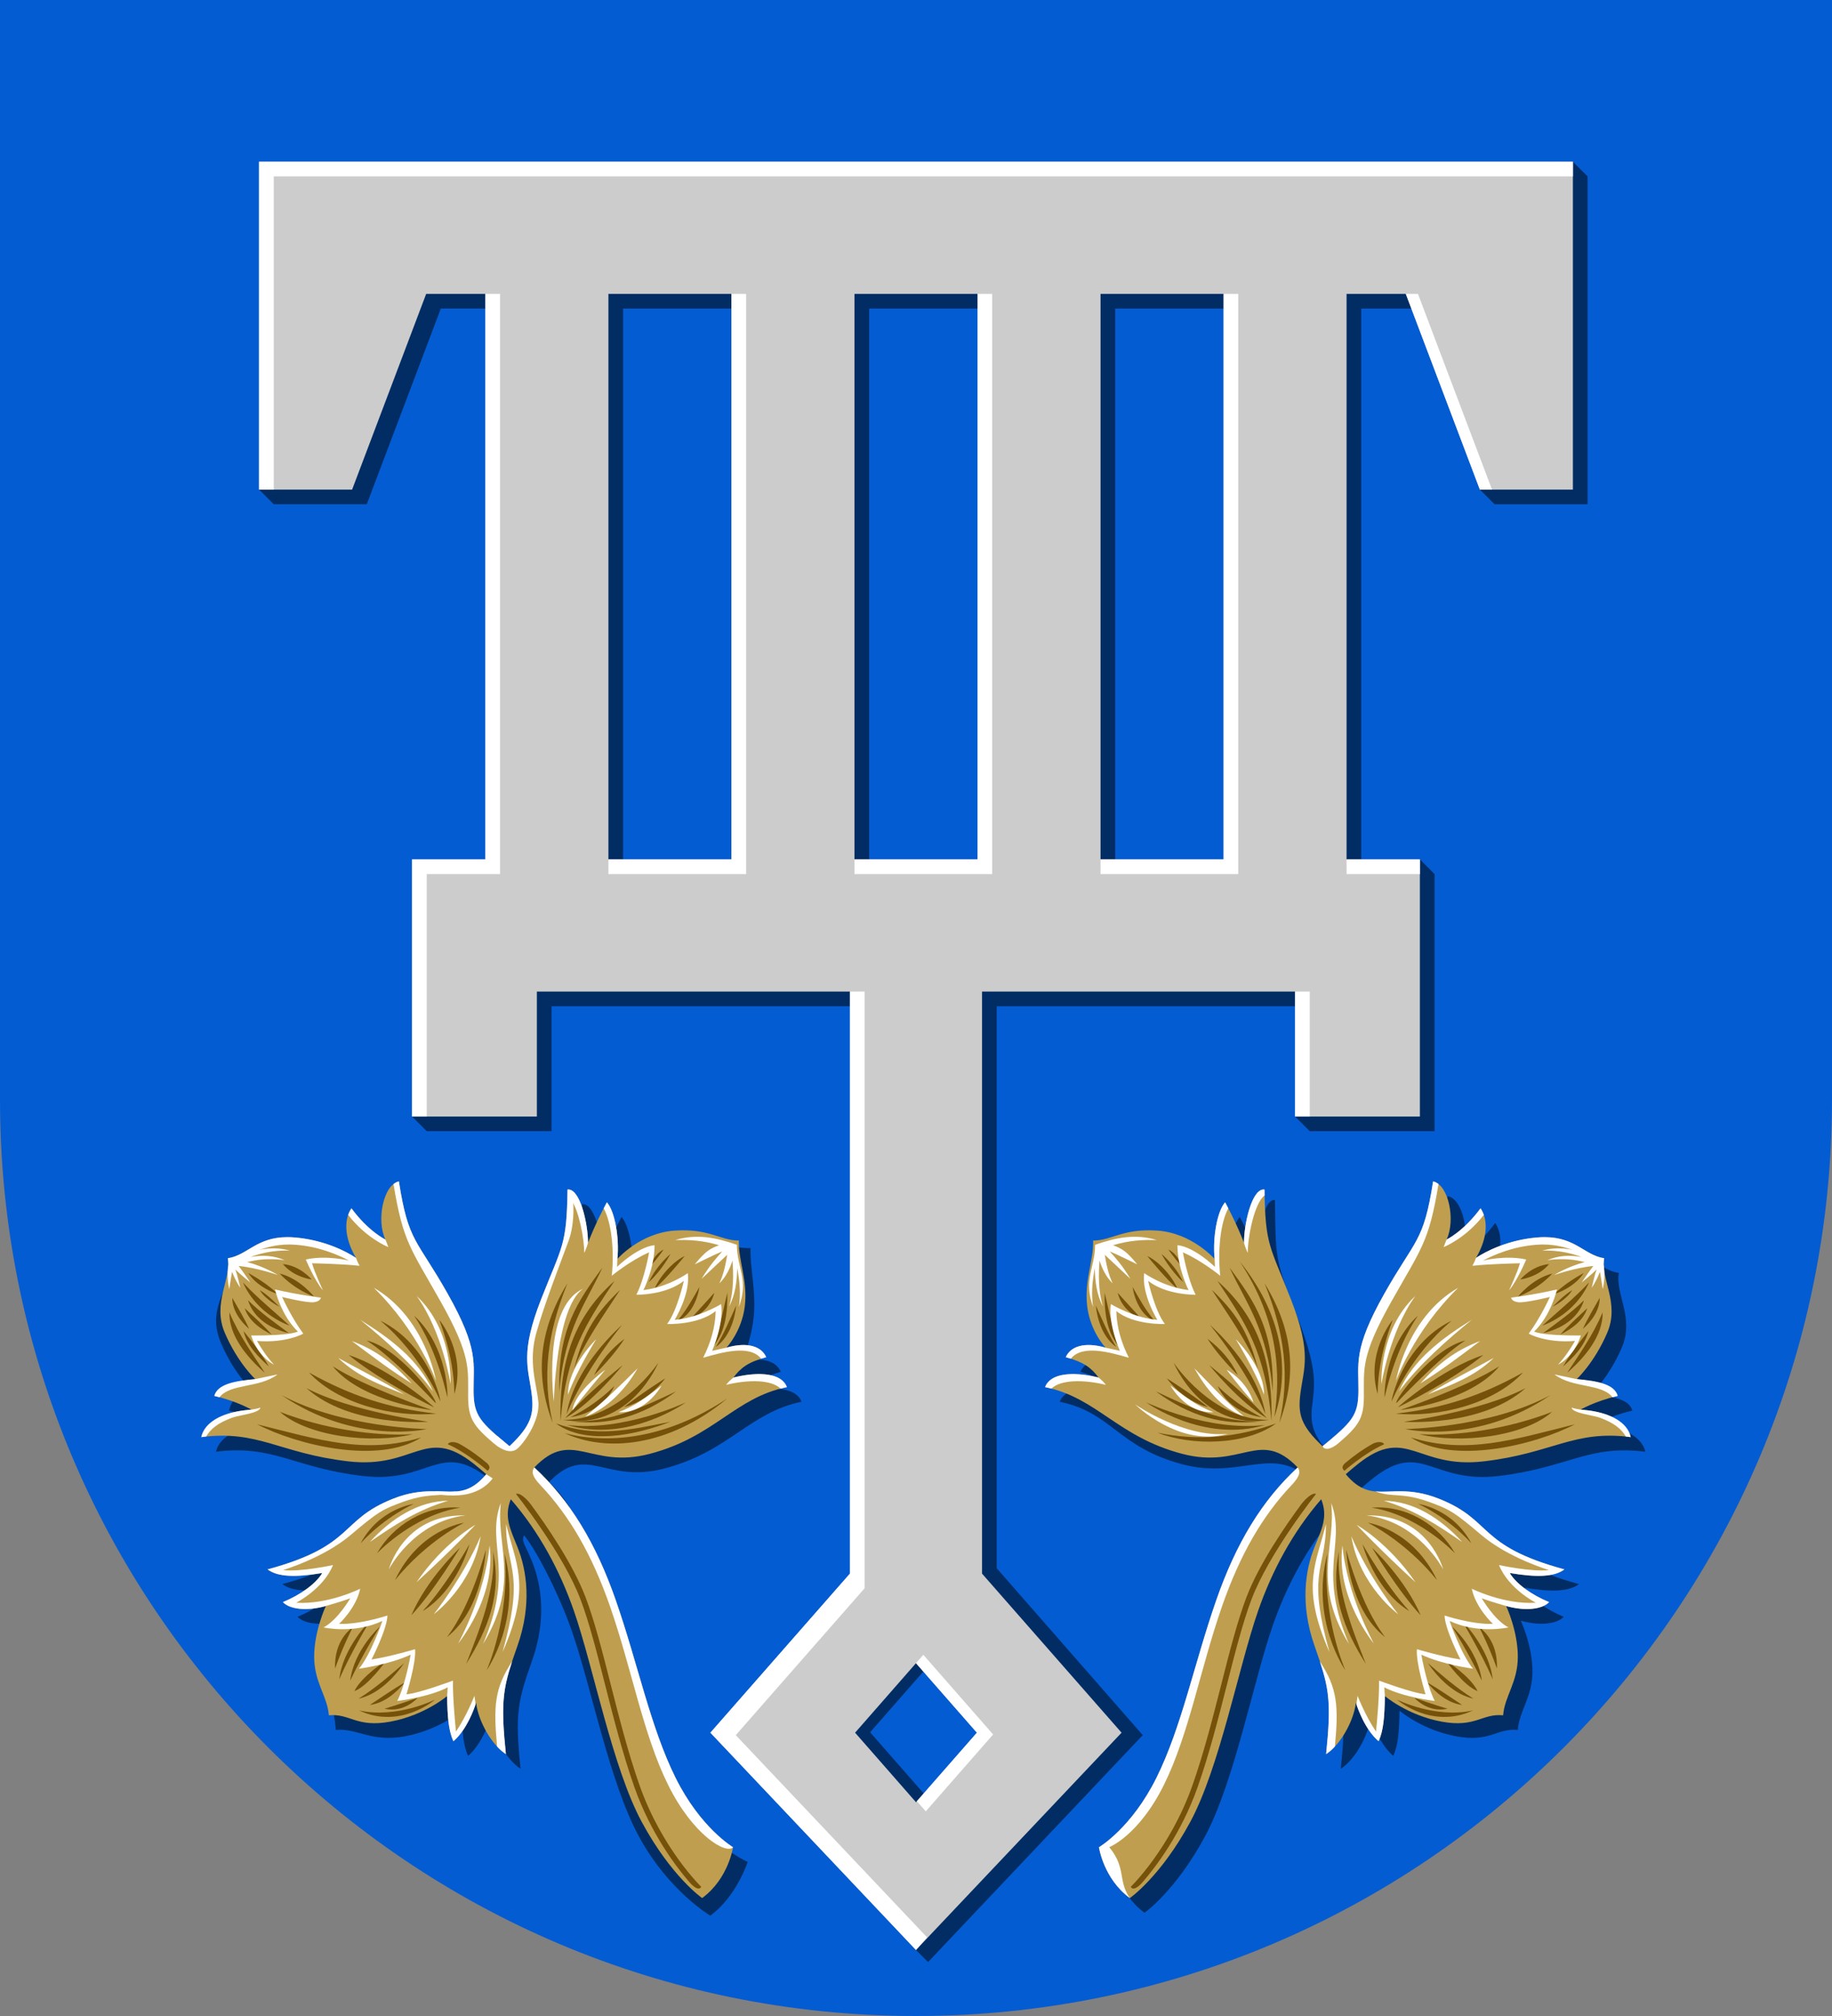 <?xml version="1.0" encoding="UTF-8" standalone="no"?>
<!-- Created with Inkscape (http://www.inkscape.org/) -->

<svg
   width="500"
   height="550"
   viewBox="0 0 132.292 145.521"
   version="1.1"
   id="svg5"
   xml:space="preserve"
   xmlns="http://www.w3.org/2000/svg"
   xmlns:svg="http://www.w3.org/2000/svg"><rect x="0" y="0" width="132.292" height="145.521" fill="#808080" stroke="none"/><defs
     id="defs2" /><path
     id="circle40554"
     style="opacity:1;fill:#045cd2;fill-opacity:1;fill-rule:evenodd;stroke:none;stroke-width:0.132;stroke-linecap:square;stroke-miterlimit:10;stop-color:#000000"
     d="m 0,0 v 79.375 c 0,36.531 29.615,66.146 66.146,66.146 36.531,0 66.146,-29.615 66.146,-66.146 V 0 Z" /><path
     id="path40810"
     style="opacity:1;fill:#022d64;fill-opacity:1;fill-rule:evenodd;stroke:none;stroke-width:0.132;stroke-linecap:butt;stroke-miterlimit:10;stroke-dasharray:none;stop-color:#000000"
     d="m 113.582,11.674 -93.814,1.058 -1.058,22.608 1.058,1.058 h 6.718 l 5.348,-14.126 h 4.277 v 40.821 l -6.352,17.504 1.058,1.058 h 9.01 V 72.634 H 62.434 V 114.648 l -3.29,11.361 7.002,14.747 0.871,0.871 15.504,-16.38 -10.546,-12.045 V 72.634 h 22.607 l -1.058,7.963 1.058,1.058 h 9.01 V 63.093 l -1.058,-1.058 -4.235,1.058 V 22.273 h 4.277 l 4.29,13.068 1.058,1.058 h 6.718 V 12.732 Z M 44.994,22.273 h 8.884 v 40.821 h -8.884 z m 17.768,0 h 8.884 v 40.821 h -8.884 z m 17.768,0 h 8.884 v 40.821 h -8.884 z m -13.789,98.309 4.862,5.548 -3.908,4.46 -4.862,-5.549 z" /><path
     id="rect40652"
     style="opacity:1;fill:#cccccc;fill-rule:evenodd;stroke:none;stroke-width:0.132;stroke-linecap:square;stroke-miterlimit:10;stop-color:#000000"
     d="m 18.709,35.34 h 6.718 l 5.348,-14.126 h 4.277 l -7e-6,40.821 h -5.294 l -7e-6,18.562 h 9.01 v -9.022 l 22.607,7e-6 v 42.014 l -10.075,11.482 14.845,15.684 14.845,-15.684 -10.075,-11.482 V 71.575 h 22.607 l 7e-6,9.022 h 9.01 V 62.035 h -5.294 l -7e-6,-40.821 h 4.277 l 5.348,14.126 h 6.718 V 11.674 H 18.709 Z M 43.936,21.214 h 8.884 v 40.821 l -8.884,7e-6 z m 17.768,0 h 8.884 l -7e-6,40.821 -8.884,-7e-6 z m 17.768,0 h 8.884 l 7e-6,40.821 -8.884,-7e-6 z m -13.326,98.838 4.399,5.019 -4.399,5.02 -4.399,-5.02 z" /><g
     id="g10253"
     transform="translate(-219.592,-15.405)"><path
       id="path41222-2"
       style="font-variation-settings:normal;vector-effect:none;fill:#022d64;fill-opacity:1;stroke:none;stroke-width:0.132;stroke-linecap:butt;stroke-linejoin:miter;stroke-miterlimit:4;stroke-dasharray:none;stroke-dashoffset:0;stroke-opacity:1;-inkscape-stroke:none;stop-color:#000000"
       d="m 324.137,101.74 c -0.685,4.42 -1.282,4.133 -3.536,8.132 -2.254,4 -1.837,5.015 -1.856,7.027 -0.017,1.76 -0.478,2.217 -2.59,3.96 -1.585,-1.502 -2.009,-2.447 -1.81,-3.972 0.237,-1.811 0.318,-2.883 -1.203,-6.764 -1.521,-3.881 -1.425,-4.035 -1.482,-8.095 -0.907,-0.113 -1.18,2.777 -1.181,4.148 0,0 -0.461,-1.26 -1.361,-2.926 -0.565,0.616 -0.92,2.561 -0.759,4.092 0,0 -1.644,-1.886 -4.149,-2.049 -2.505,-0.163 -3.247,0.711 -4.626,0.721 0.062,1.378 -0.649,2.879 -0.428,4.726 0.221,1.851 1.329,3.003 1.329,3.003 -1.54,-0.443 -2.538,-0.082 -2.874,0.686 1.326,0.368 1.83,0.762 2.368,1.469 -1.904,-0.467 -3.493,-0.302 -3.861,0.692 3.779,0.772 4.2,3.296 8.885,4.521 4.309,1.127 6.618,-1.566 9.353,1.279 -2.57,2.382 -4.44,5.443 -5.886,9.603 -1.591,4.574 -2.497,9.149 -4.309,12.795 -1.812,3.646 -4.154,5.016 -4.154,5.016 0,0 0.331,2.276 2.232,3.669 0,0 2.221,-1.538 4.353,-5.481 2.132,-3.942 3.499,-11.202 4.906,-15.248 1.009,-2.901 2.503,-5.693 4.558,-8.058 0.51,1.264 0.027,2.187 -0.474,3.428 -0.684,1.693 -1.057,4.171 -0.009,7.146 1.021,2.9 1.261,3.784 0.837,7.822 0.993,-0.627 1.989,-2.346 2.152,-3.706 0,0 0.55,1.849 1.64,2.779 0.347,-0.757 0.43,-1.723 0.452,-3.263 0,0 1.621,1.387 4.089,1.845 2.468,0.459 2.93,-0.609 4.451,-0.456 0.101,-1.375 1.061,-2.374 1.06,-4.234 -4.2e-4,-1.864 -0.843,-3.654 -0.843,-3.654 1.437,0.403 2.636,0.218 3.102,-0.281 -1.273,-0.522 -2.393,-1.336 -2.843,-2.102 1.926,0.326 3.221,0.29 3.947,-0.26 -6.367,-1.728 -5.121,-3.553 -9.09,-5.112 -3.398,-1.335 -4.731,0.592 -6.697,-1.758 0.298,-0.267 0.606,-0.526 0.923,-0.775 3.504,-2.757 4.214,0.408 9.041,-0.155 4.993,-0.582 6.468,-2.282 10.614,-1.751 -0.25,-1.14 -1.781,-1.859 -3.613,-1.984 0,0 1.003,-0.599 2.672,-0.989 -0.249,-0.889 -1.561,-1.005 -2.959,-1.213 0,0 1.264,-1.162 2.198,-3.334 0.929,-2.159 -0.495,-3.899 -0.215,-5.392 -1.503,-0.221 -2.144,-1.702 -4.773,-1.503 -2.646,0.2 -4.486,1.481 -4.486,1.481 0.895,-1.51 0.853,-2.821 0.332,-3.58 -1.238,1.679 -2.453,2.254 -2.453,2.254 0.663,-1.392 0.151,-3.949 -0.972,-4.199 z" /><path
       id="path1372-0"
       style="font-variation-settings:normal;vector-effect:none;fill:#022d64;fill-opacity:1;stroke:none;stroke-width:0.132;stroke-linecap:butt;stroke-linejoin:miter;stroke-miterlimit:4;stroke-dasharray:none;stroke-dashoffset:0;stroke-opacity:1;-inkscape-stroke:none;stop-color:#000000"
       d="m 250.682,109.958 c 1.658,2.941 2.393,3.946 2.412,5.958 0.017,1.76 2.231,3.2 4.343,4.943 1.585,-1.502 1.796,-2.318 1.596,-3.844 -0.237,-1.811 -0.831,-2.883 0.69,-6.764 1.521,-3.881 1.852,-3.864 1.909,-7.924 0.907,-0.113 1.479,2.478 1.48,3.848 0,0 0.461,-1.26 1.361,-2.926 0.565,0.616 0.92,2.561 0.759,4.092 0,0 1.644,-1.886 4.149,-2.049 2.505,-0.163 3.033,0.198 4.412,0.208 -0.062,1.378 0.435,3.221 0.215,5.068 -0.221,1.851 -0.901,3.174 -0.901,3.174 1.54,-0.443 2.538,-0.082 2.874,0.686 -1.326,0.368 -1.83,0.762 -2.368,1.469 1.904,-0.467 3.493,-0.302 3.861,0.692 -3.779,0.772 -5.226,3.595 -9.911,4.82 -4.309,1.127 -5.592,-1.866 -8.327,0.98 2.57,2.382 2.772,5.4 4.219,9.56 1.591,4.574 3.395,9.234 5.207,12.881 1.812,3.646 4.924,4.973 4.924,4.973 0,0 -0.802,2.49 -2.702,3.882 0,0 -3.034,-1.795 -5.166,-5.737 -2.132,-3.942 -3.413,-10.732 -4.82,-14.777 -1.009,-2.901 -2.688,-6.044 -3.471,-6.946 -0.194,0.482 0.084,0.647 0.585,1.887 0.684,1.693 1.057,4.171 0.009,7.146 -1.021,2.9 -1.261,3.784 -0.837,7.822 -0.993,-0.627 -1.989,-2.346 -2.152,-3.706 0,0 -0.55,1.849 -1.64,2.779 -0.347,-0.757 -0.43,-1.723 -0.452,-3.263 0,0 -1.621,1.387 -4.089,1.845 -2.468,0.459 -3.486,-0.609 -5.007,-0.456 -0.101,-1.375 -0.505,-2.374 -0.505,-4.234 4.2e-4,-1.864 0.843,-3.654 0.843,-3.654 -1.437,0.403 -2.636,0.218 -3.102,-0.281 1.273,-0.522 2.393,-1.336 2.843,-2.102 -1.926,0.326 -3.221,0.29 -3.947,-0.26 6.367,-1.728 5.121,-3.553 9.09,-5.112 3.398,-1.335 4.731,0.592 6.697,-1.758 -0.298,-0.267 -0.606,-0.526 -0.923,-0.775 -3.504,-2.757 -4.214,0.408 -9.041,-0.155 -4.993,-0.582 -6.468,-2.282 -10.614,-1.751 0.25,-1.14 1.781,-1.859 3.613,-1.984 0,0 -1.003,-0.599 -2.672,-0.989 0.249,-0.889 0.493,-1.047 1.89,-1.256 0,0 -1.406,-1.153 -2.455,-3.591 -1.042,-2.423 0.452,-3.685 0.814,-5.777 1.503,-0.221 2.871,-1.018 5.5,-0.819 2.646,0.2 7.149,1.232 8.806,4.174 z" /></g><path
     id="path40767"
     style="opacity:1;fill:#ffffff;fill-rule:evenodd;stroke:none;stroke-width:0.132;stroke-linecap:square;stroke-miterlimit:10;stop-color:#000000"
     d="M 18.709,11.674 V 35.34 H 19.768 V 12.732 h 93.814 v -1.058 z m 16.343,9.54 -7e-6,40.821 h -5.294 l -7e-6,18.562 1.058,-7e-6 V 63.093 l 5.294,-7e-6 V 21.214 Z m 17.768,0 v 40.821 l -8.884,7e-6 v 1.058 l 9.943,-7e-6 V 21.214 Z m 17.768,0 -7e-6,40.821 -8.884,7e-6 v 1.058 l 9.943,-1.4e-5 V 21.214 Z m 17.768,0 7e-6,40.821 h -8.884 v 1.058 h 9.943 l -7e-6,-41.879 z m 13.16,-2.1e-5 5.348,14.126 0.877,-8e-6 -5.348,-14.126 z m -4.277,40.821 v 1.058 l 5.294,-7e-6 v -1.058 z m -35.864,9.54 v 42.014 l -10.075,11.482 14.845,15.684 0.801,-0.911 -13.815,-14.595 v 0 l 9.302,-10.601 V 71.575 Z m 32.147,-2.2e-5 2.8e-5,9.022 h 1.058 l -2.8e-5,-9.022 z m -26.848,47.873 -0.529,0.604 4.399,5.019 -4.333,4.945 0.641,0.732 4.862,-5.549 z" /><g
     id="g41273"
     transform="translate(-220.65,-16.464)"><path
       id="path41222"
       style="font-variation-settings:normal;opacity:1;vector-effect:none;fill:#bf9f4f;fill-opacity:1;stroke:none;stroke-width:0.132;stroke-linecap:butt;stroke-linejoin:miter;stroke-miterlimit:4;stroke-dasharray:none;stroke-dashoffset:0;stroke-opacity:1;-inkscape-stroke:none;stop-color:#000000;stop-opacity:1"
       d="m 324.137,101.74 c -0.685,4.42 -1.282,4.133 -3.536,8.132 -2.254,4 -1.837,5.015 -1.856,7.027 -0.017,1.76 -0.478,2.217 -2.59,3.96 -1.585,-1.502 -1.796,-2.318 -1.596,-3.844 0.237,-1.811 0.831,-2.883 -0.69,-6.764 -1.521,-3.881 -1.852,-3.864 -1.909,-7.924 -0.907,-0.113 -1.479,2.478 -1.48,3.848 0,0 -0.461,-1.26 -1.361,-2.926 -0.565,0.616 -0.92,2.561 -0.759,4.092 0,0 -1.644,-1.886 -4.149,-2.049 -2.505,-0.163 -3.247,0.711 -4.626,0.721 0.062,1.378 -0.649,2.879 -0.428,4.726 0.221,1.851 1.329,3.003 1.329,3.003 -1.54,-0.443 -2.538,-0.082 -2.874,0.686 1.326,0.368 1.83,0.762 2.368,1.469 -1.904,-0.467 -3.493,-0.302 -3.861,0.692 3.779,0.772 5.226,3.595 9.911,4.82 4.309,1.127 5.592,-1.866 8.327,0.98 -2.57,2.382 -4.44,5.443 -5.886,9.603 -1.591,4.574 -2.497,9.149 -4.309,12.795 -1.812,3.646 -4.154,5.016 -4.154,5.016 0,0 0.331,2.276 2.232,3.669 0,0 2.221,-1.538 4.353,-5.481 2.132,-3.942 3.499,-11.202 4.906,-15.248 1.009,-2.901 2.503,-5.693 4.558,-8.058 0.51,1.264 0.027,2.187 -0.474,3.428 -0.684,1.693 -1.057,4.171 -0.009,7.146 1.021,2.9 1.261,3.784 0.837,7.822 0.993,-0.627 1.989,-2.346 2.152,-3.706 0,0 0.55,1.849 1.64,2.779 0.347,-0.757 0.43,-1.723 0.452,-3.263 0,0 1.621,1.387 4.089,1.845 2.468,0.459 2.93,-0.609 4.451,-0.456 0.101,-1.375 1.061,-2.374 1.06,-4.234 -4.2e-4,-1.864 -0.843,-3.654 -0.843,-3.654 1.437,0.403 2.636,0.218 3.102,-0.281 -1.273,-0.522 -2.393,-1.336 -2.843,-2.102 1.926,0.326 3.221,0.29 3.947,-0.26 -6.367,-1.728 -5.121,-3.553 -9.09,-5.112 -3.398,-1.335 -4.731,0.592 -6.697,-1.758 0.298,-0.267 0.606,-0.526 0.923,-0.775 3.504,-2.757 4.214,0.408 9.041,-0.155 4.993,-0.582 6.468,-2.282 10.614,-1.751 -0.25,-1.14 -1.781,-1.859 -3.613,-1.984 0,0 1.003,-0.599 2.672,-0.989 -0.249,-0.889 -1.561,-1.005 -2.959,-1.213 0,0 1.264,-1.162 2.198,-3.334 0.929,-2.159 -0.495,-3.899 -0.215,-5.392 -1.503,-0.221 -2.144,-1.702 -4.773,-1.503 -2.646,0.2 -4.486,1.481 -4.486,1.481 0.895,-1.51 0.853,-2.821 0.332,-3.58 -1.238,1.679 -2.453,2.254 -2.453,2.254 0.663,-1.392 0.151,-3.949 -0.972,-4.199 z" /><g
       id="g1385"
       style="fill:#75510a;fill-opacity:1"><path
         style="color:#000000;fill:#75510a;fill-opacity:1;-inkscape-stroke:none"
         d="m 319.767,120.687 c -0.797,0.442 -1.5,0.988 -1.881,1.304 -0.35,0.258 -0.362,0.465 -0.151,0.638 0,0 1.478,-1.31 2.864,-1.91 -0.059,-0.201 -0.499,-0.215 -0.831,-0.032 z"
         id="path1505" /><path
         style="color:#000000;fill:#75510a;fill-opacity:1;-inkscape-stroke:none"
         d="m 314.605,125.062 c -1.083,1.464 -3.022,4.263 -3.946,6.692 -1.314,3.453 -2.276,8.978 -3.9,13.58 -1.617,4.581 -4.457,7.33 -4.457,7.33 0.202,0.321 0.616,-0.065 0.848,-0.331 0.929,-1.068 2.786,-3.479 3.982,-6.868 1.641,-4.65 2.612,-10.19 3.898,-13.57 1.279,-3.36 4.656,-7.596 4.656,-7.596 -0.32,-0.129 -0.878,0.49 -1.081,0.763 z"
         id="path1503" /><path
         style="color:#000000;fill:#75510a;fill-opacity:1;-inkscape-stroke:none"
         d="m 327.475,133.94 c 0,0 0.693,1.326 1.27,2.963 0.09,-2.13 -1.27,-2.963 -1.27,-2.963 z"
         id="path1501" /><path
         style="color:#000000;fill:#75510a;fill-opacity:1;-inkscape-stroke:none"
         d="m 328.441,137.689 c -0.231,-2.255 -2.238,-4.263 -2.238,-4.263 0,0 1.492,2.473 2.238,4.263 z"
         id="path1499" /><path
         style="color:#000000;fill:#75510a;fill-opacity:1;-inkscape-stroke:none"
         d="m 325.509,133.88 c 0,0 1.187,1.889 2.146,3.9 -0.292,-2.264 -2.146,-3.9 -2.146,-3.9 z"
         id="path1497" /><path
         style="color:#000000;fill:#75510a;fill-opacity:1;-inkscape-stroke:none"
         d="m 327.353,138.536 c -0.535,-1.099 -2.298,-2.207 -2.298,-2.207 0,0 1.293,1.833 2.298,2.207 z"
         id="path1495" /><path
         style="color:#000000;fill:#75510a;fill-opacity:1;-inkscape-stroke:none"
         d="m 322.787,139.02 c 0,0 0.942,1.101 2.389,0.786 -0.969,-0.283 -2.389,-0.786 -2.389,-0.786 z"
         id="path1493" /><path
         style="color:#000000;fill:#75510a;fill-opacity:1;-inkscape-stroke:none"
         d="m 326.233,139.533 c -0.901,-0.589 -1.624,-1.116 -2.538,-1.632 0.663,0.769 1.503,1.501 2.538,1.632 z"
         id="path1491" /><path
         style="color:#000000;fill:#75510a;fill-opacity:1;-inkscape-stroke:none"
         d="m 323.755,136.51 c 0.795,1.142 1.934,2.268 3.296,2.571 -1.249,-0.785 -2.208,-1.63 -3.296,-2.571 z"
         id="path1489" /><path
         style="color:#000000;fill:#75510a;fill-opacity:1;-inkscape-stroke:none"
         d="m 327.021,139.927 c -2.759,0.61 -5.503,-0.786 -5.503,-0.786 0,0 2.507,2.192 5.503,0.786 z"
         id="path1487" /><path
         style="color:#000000;fill:#75510a;fill-opacity:1;-inkscape-stroke:none"
         d="m 323.06,125.021 c 0,0 2.06,0.898 3.84,2.843 -1.354,-2.523 -3.84,-2.843 -3.84,-2.843 z"
         id="path1485" /><path
         style="color:#000000;fill:#75510a;fill-opacity:1;-inkscape-stroke:none"
         d="m 325.72,128.589 c -1.151,-2.021 -3.509,-3.505 -6.016,-3.295 2.304,0.342 4.598,1.863 6.016,3.295 z"
         id="path1483" /><path
         style="color:#000000;fill:#75510a;fill-opacity:1;-inkscape-stroke:none"
         d="m 319.431,126.382 c 0,0 2.672,1.285 4.989,4.142 -1.752,-3.695 -4.989,-4.142 -4.989,-4.142 z"
         id="path1481" /><path
         style="color:#000000;fill:#75510a;fill-opacity:1;-inkscape-stroke:none"
         d="m 323.241,133.064 c -1.146,-2.67 -3.507,-4.869 -3.507,-4.869 0,0 1.861,3.106 3.507,4.869 z"
         id="path1479" /><path
         style="color:#000000;fill:#75510a;fill-opacity:1;-inkscape-stroke:none"
         d="m 319.038,127.924 c 0,0 0.839,3.284 3.387,4.838 -1.763,-1.922 -3.387,-4.838 -3.387,-4.838 z"
         id="path1477" /><path
         style="color:#000000;fill:#75510a;fill-opacity:1;-inkscape-stroke:none"
         d="m 320.671,134.636 c -1.793,-2.315 -2.812,-6.318 -2.812,-6.318 0,0 0.173,4.273 2.812,6.318 z"
         id="path1475" /><path
         style="color:#000000;fill:#75510a;fill-opacity:1;-inkscape-stroke:none"
         d="m 317.346,128.438 c -0.663,3.056 0.352,5.622 1.935,8.133 -0.98,-2.49 -2.177,-5.476 -1.935,-8.133 z"
         id="path1473" /><path
         style="color:#000000;fill:#75510a;fill-opacity:1;-inkscape-stroke:none"
         d="m 317.798,137.024 c 0,0 -1.709,-3.839 -1.299,-8.405 -1.24,4.817 1.299,8.405 1.299,8.405 z"
         id="path1471" /><path
         id="path1429"
         style="color:#000000;fill:#75510a;fill-opacity:1;-inkscape-stroke:none"
         d="m 333.815,115.555 c 1.276,-1.088 2.6,-2.688 2.566,-4.361 -0.707,1.655 -1.67,3.01 -2.566,4.361 z m 2.353,-5.408 c -0.446,0.797 -0.85,1.436 -1.219,2.244 0.658,-0.571 1.223,-1.364 1.219,-2.244 z m -4.147,2.009 c 1.48,-0.557 2.738,-1.671 3.378,-3.12 -1.12,1.185 -2.197,2.046 -3.378,3.12 z m 3.014,-1.838 c -0.957,0.941 -1.907,1.59 -2.95,2.373 1.279,-0.295 2.537,-1.046 2.95,-2.373 z m -1.71,2.479 c 0.825,-0.408 1.656,-1.004 1.946,-1.902 -0.707,0.669 -1.317,1.194 -1.946,1.902 z m 2.031,-0.256 c -0.707,0.879 -1.285,1.603 -1.838,2.565 0.79,-0.71 1.563,-1.477 1.838,-2.565 z m -1.176,-2.951 c -0.61,0.351 -1.411,1.198 -1.411,1.198 0,0 1.037,-0.523 1.411,-1.198 z m -1.325,0.3 c 0.821,-0.281 1.657,-0.767 2.159,-1.54 -0.825,0.463 -1.479,0.902 -2.159,1.54 z m -2.417,-1.069 c 0,0 1.295,-0.155 2.074,-1.112 -1.263,0.117 -2.074,1.112 -2.074,1.112 z m 2.31,-0.428 c -1.449,0.351 -2.485,1.666 -2.485,1.666 0,0 1.358,-0.46 2.485,-1.666 z m 1.624,10.882 c -4.509,1.126 -7.814,2.194 -11.849,0.946 3.083,1.975 8.944,0.566 11.849,-0.946 z m -11.244,0.711 c 2.997,0.736 7.599,0.166 9.6,-1.609 -3.134,1.212 -6.818,1.781 -9.6,1.609 z m 9.492,-2.823 c -4.384,2.369 -10.497,2.455 -10.497,2.455 0,0 5.115,1.196 10.497,-2.455 z m -10.609,1.928 c 0,0 5.605,0.421 8.809,-2.43 -3.253,1.708 -8.809,2.43 -8.809,2.43 z m 5.755,-4.818 c -2.982,0.976 -6.202,3.758 -6.172,3.779 0,0 3.705,-1.777 6.172,-3.779 z m 2.865,1.262 c -3.038,1.697 -5.802,2.591 -9.196,2.971 3.147,0.295 7.094,-0.714 9.196,-2.971 z m -8.858,2.708 c 3e-4,0.006 5.002,-0.555 7.147,-3.157 -2.307,1.487 -7.147,3.157 -7.147,3.157 z m -0.284,-0.499 c 0,0 3.118,-3.346 4.973,-4.517 -2.347,0.546 -5.156,4.31 -4.973,4.517 z m 3.989,-5.95 c -3.569,1.752 -4.384,5.789 -4.332,5.821 0,0 1.339,-3.307 4.332,-5.821 z m -4.831,5.516 c 0,0 0.671,-3.335 2.395,-5.88 -2.473,2.288 -2.445,5.862 -2.395,5.88 z m 0.556,-5.559 c 0,0 -1.952,2.376 -1.068,5.344 0.008,-2.849 1.112,-5.327 1.068,-5.344 z" /><path
         style="color:#000000;fill:#75510a;fill-opacity:1;-inkscape-stroke:none"
         d="m 305.018,106.661 c 0,0 0.356,0.513 0.941,1.197 -0.27,-0.94 -0.941,-1.197 -0.941,-1.197 z"
         id="path1427" /><path
         style="color:#000000;fill:#75510a;fill-opacity:1;-inkscape-stroke:none"
         d="m 306.087,109.013 c -0.55,-1.216 -1.561,-2.031 -1.561,-2.031 0,0 0.579,1.127 1.561,2.031 z"
         id="path1425" /><path
         style="color:#000000;fill:#75510a;fill-opacity:1;-inkscape-stroke:none"
         d="m 303.5,107.132 c 0,0 1.315,1.626 2.181,2.373 -0.468,-1.104 -1.519,-2.082 -2.181,-2.373 z"
         id="path1423" /><path
         style="color:#000000;fill:#75510a;fill-opacity:1;-inkscape-stroke:none"
         d="m 304.035,111.813 c -0.692,-0.803 -1.096,-1.577 -1.604,-2.459 0.161,0.989 0.668,2.115 1.604,2.459 z"
         id="path1421" /><path
         style="color:#000000;fill:#75510a;fill-opacity:1;-inkscape-stroke:none"
         d="m 301.362,109.783 c 0,0 0.245,1.321 1.689,1.858 -0.892,-0.964 -1.689,-1.858 -1.689,-1.858 z"
         id="path1419" /><path
         style="color:#000000;fill:#75510a;fill-opacity:1;-inkscape-stroke:none"
         d="m 299.78,110.702 c 0.117,1.119 0.557,2.349 1.476,2.992 -0.613,-1.008 -1.004,-1.947 -1.476,-2.992 z"
         id="path1417" /><path
         style="color:#000000;fill:#75510a;fill-opacity:1;-inkscape-stroke:none"
         d="m 301.384,113.588 c -0.434,-1.32 -0.646,-2.487 -0.962,-3.805 -0.032,1.305 0.124,2.772 0.962,3.805 z"
         id="path1415" /><path
         style="color:#000000;fill:#75510a;fill-opacity:1;-inkscape-stroke:none"
         d="m 308.588,116.518 c 0,0 0.67,1.866 3.165,2.244 -1.927,-0.934 -3.165,-2.244 -3.165,-2.244 z"
         id="path1413" /><path
         style="color:#000000;fill:#75510a;fill-opacity:1;-inkscape-stroke:none"
         d="m 307.841,113.097 c 0.591,0.918 1.435,1.872 2.201,2.629 -0.52,-1.093 -1.264,-1.913 -2.201,-2.629 z"
         id="path1411" /><path
         style="color:#000000;fill:#75510a;fill-opacity:1;-inkscape-stroke:none"
         d="m 304.911,115.961 c 0,0 1.149,1.639 2.972,2.074 -1.359,-1.065 -2.972,-2.074 -2.972,-2.074 z"
         id="path1409" /><path
         style="color:#000000;fill:#75510a;fill-opacity:1;-inkscape-stroke:none"
         d="m 307.969,114.999 c 0,0 2.238,2.767 4.167,3.833 -1.203,-1.355 -2.877,-2.794 -4.167,-3.833 z"
         id="path1407" /><path
         style="color:#000000;fill:#75510a;fill-opacity:1;-inkscape-stroke:none"
         d="m 305.403,114.828 c 0,0 2.014,4.921 6.91,4.128 -4.144,0.061 -6.91,-4.128 -6.91,-4.128 z"
         id="path1405" /><path
         style="color:#000000;fill:#75510a;fill-opacity:1;-inkscape-stroke:none"
         d="m 308.011,112.092 c 0,0 2.595,3.087 4.021,6.456 -0.597,-3.536 -4.021,-6.456 -4.021,-6.456 z"
         id="path1403" /><path
         style="color:#000000;fill:#75510a;fill-opacity:1;-inkscape-stroke:none"
         d="m 308.161,109.568 c 1.091,1.698 2.616,3.79 3.334,5.715 -0.718,-2.831 -1.737,-4.179 -3.334,-5.715 z"
         id="path1401" /><path
         style="color:#000000;fill:#75510a;fill-opacity:1;-inkscape-stroke:none"
         d="m 308.567,108.928 c 2.108,3.149 3.459,5.165 3.902,10.132 0.081,-3.746 -0.667,-7.288 -3.902,-10.132 z"
         id="path1399" /><path
         style="color:#000000;fill:#75510a;fill-opacity:1;-inkscape-stroke:none"
         d="m 304.121,116.902 c 2.379,1.765 4.918,2.526 7.624,2.136 -2.845,0.195 -5.548,-1.169 -7.624,-2.136 z"
         id="path1397" /><path
         style="color:#000000;fill:#75510a;fill-opacity:1;-inkscape-stroke:none"
         d="m 309.443,107.966 c 1.117,2.451 2.743,4.422 3.107,8.943 0.127,-4.509 -1.353,-6.534 -3.107,-8.943 z"
         id="path1395" /><path
         style="color:#000000;fill:#75510a;fill-opacity:1;-inkscape-stroke:none"
         d="m 310.17,107.516 c 2.837,4.276 2.973,8.192 2.502,11.246 1.057,-3.052 0.82,-7.113 -2.502,-11.246 z"
         id="path1393" /><path
         style="color:#000000;fill:#75510a;fill-opacity:1;-inkscape-stroke:none"
         d="m 303.415,117.693 c 0,0 4.155,2.977 8.594,1.624 -4.055,0.52 -8.594,-1.624 -8.594,-1.624 z"
         id="path1391" /><path
         style="color:#000000;fill:#75510a;fill-opacity:1;-inkscape-stroke:none"
         d="m 311.967,109.099 c 1.504,3.714 1.81,6.762 1.068,10.069 1.25,-3.317 1.073,-6.576 -1.068,-10.069 z"
         id="path1389" /><path
         style="color:#000000;fill:#75510a;fill-opacity:1;-inkscape-stroke:none"
         d="m 304.238,119.882 c 2.478,0.971 6.379,0.921 8.563,-0.671 -2.882,1.018 -5.543,1.285 -8.563,0.671 z"
         id="path1272" /></g><path
       id="path41378"
       style="font-variation-settings:normal;opacity:1;vector-effect:none;fill:#ffffff;fill-opacity:1;stroke:none;stroke-width:0.132;stroke-linecap:butt;stroke-linejoin:miter;stroke-miterlimit:4;stroke-dasharray:none;stroke-dashoffset:0;stroke-opacity:1;-inkscape-stroke:none;stop-color:#000000;stop-opacity:1"
       d="m 324.137,101.74 c -0.685,4.42 -1.282,4.133 -3.536,8.132 -2.254,4 -1.837,5.015 -1.856,7.027 -0.017,1.76 -0.478,2.217 -2.59,3.96 0.151,0.302 0.588,0.243 1.137,-0.213 1.48,-1.263 1.831,-1.808 1.846,-3.338 0.019,-2.012 -0.262,-2.906 1.992,-6.906 2.18,-3.868 2.704,-4.283 3.397,-8.467 -0.12,-0.096 -0.251,-0.163 -0.391,-0.194 z m -12.261,0.584 -5.2e-4,5.2e-4 c -0.858,0.051 -1.395,2.523 -1.396,3.851 0.145,0.498 0.273,0.721 0.273,0.721 8.7e-4,-1.193 0.49,-3.608 1.215,-4.141 -0.003,-0.141 -0.006,-0.277 -0.008,-0.429 -0.028,-0.004 -0.057,-0.004 -0.084,-0.003 z m -2.757,0.926 c -0.565,0.616 -0.92,2.561 -0.759,4.092 l 0.022,0.566 c -1.708,-1.572 -2.706,-1.557 -2.706,-1.557 0,1.663 0.801,3.235 0.801,3.235 -1.799,-0.212 -3.205,-1.224 -3.205,-1.224 -0.197,1.527 0.952,3.371 0.952,3.371 -1.678,-0.121 -3.356,-1.134 -3.356,-1.134 -0.212,1.436 0.65,3.371 0.65,3.371 l -1.032,-0.227 c -1.54,-0.443 -2.538,-0.082 -2.874,0.686 0.131,0.036 0.248,0.073 0.364,0.11 0.837,-1.045 2.848,-0.447 4.189,-0.07 -0.536,-1.074 -0.874,-2.176 -0.903,-3.371 1.255,1.028 3.507,0.937 3.507,0.937 -0.726,-0.937 -1.209,-3.115 -1.209,-3.115 1.315,1.043 3.43,1.004 3.43,1.004 -0.59,-1.149 -0.921,-3.063 -0.921,-3.063 1.406,0.62 2.695,1.693 2.695,1.693 -0.195,-1.855 0.027,-3.86 0.585,-4.867 -0.074,-0.143 -0.148,-0.286 -0.229,-0.437 z m 15.779,3.233 c 0,0 1.576,-0.609 2.901,-2.323 -0.061,-0.176 -0.14,-0.335 -0.237,-0.475 -1.238,1.679 -2.453,2.254 -2.453,2.254 m 7.078,-0.173 c -0.15,0 -0.306,0.006 -0.47,0.018 -2.126,0.161 -3.741,0.983 -4.486,1.481 -0.085,0.25 -0.146,0.367 -0.256,0.567 1.359,-0.145 3.433,-0.18 3.433,-0.18 -0.197,0.711 -0.786,1.95 -0.786,1.95 0.59,-0.68 1.239,-2.223 1.239,-2.223 -1.512,-0.333 -3.124,0.08 -3.124,0.08 0.78,-0.416 2.168,-1.017 3.86,-1.145 2.298,-0.174 3.573,0.934 4.861,1.364 0.001,-0.132 0.009,-0.262 0.033,-0.391 -1.409,-0.207 -2.06,-1.521 -4.303,-1.521 z m 0.896,3.775 c -1.844,0.423 -3.311,0.59 -3.311,0.59 0,0 0.015,0.272 0.514,0.332 0.499,0.06 2.283,-0.378 2.283,-0.378 0,0 -0.665,1.481 -1.527,2.645 0,0 1.195,0.695 3.341,0.529 0,0 -0.56,1.013 -1.225,1.708 0,0 1.134,-0.514 1.648,-2.101 -2.933,0.015 -3.371,-0.287 -3.371,-0.287 1.225,-1.179 1.648,-3.039 1.648,-3.039 z m -34.844,6.108 c -0.075,-0.001 -0.148,-0.001 -0.221,5.2e-4 -0.963,0.022 -1.67,0.319 -1.9,0.941 0.156,0.032 0.308,0.069 0.456,0.107 0.664,-0.644 2.3,-0.671 3.934,-0.27 -0.159,-0.209 -0.311,-0.349 -0.529,-0.529 -0.625,-0.153 -1.216,-0.239 -1.74,-0.249 z m 34.66,0.027 c 1.334,1.009 3.4,0.634 4.196,1.646 0.122,-0.033 0.241,-0.066 0.372,-0.097 -0.239,-0.855 -1.463,-1.083 -2.959,-1.213 z m 1.237,2.396 c 0.08,0.41 1.504,0.529 2.043,0.726 1.028,0.375 1.563,0.815 1.877,1.36 0.115,0.012 0.232,0.025 0.351,0.04 -0.227,-1.039 -1.406,-1.711 -3.018,-1.92 l -0.594,-0.064 c -0.384,-0.046 -0.659,-0.143 -0.659,-0.143 z m -19.779,4.318 c -2.57,2.382 -4.44,5.443 -5.886,9.603 -1.591,4.574 -2.497,9.149 -4.309,12.795 -1.812,3.646 -4.154,5.016 -4.154,5.016 0,0 0.331,2.276 2.232,3.669 -0.883,-1.233 -0.236,-2.153 -1.489,-3.674 0,0 2.128,-0.836 3.94,-4.482 1.812,-3.646 2.612,-8.327 4.203,-12.901 1.286,-3.697 2.906,-6.526 5.054,-8.782 0.523,-0.564 0.655,-0.92 0.409,-1.244 z m 18.137,7.408 c -1.225,0.151 -3.598,-0.363 -3.598,-0.363 0.695,1.723 2.661,2.721 2.661,2.721 -2.343,0.136 -4.626,-1.013 -4.626,-1.013 0.287,1.391 1.527,2.539 1.527,2.539 -1.557,0.045 -3.492,-0.605 -3.492,-0.605 0.03,1.013 1.149,3.174 1.149,3.174 -1.315,-0.197 -3.145,-0.741 -3.145,-0.741 -0.091,0.968 0.62,3.25 0.62,3.25 -0.892,-0.06 -3.356,-0.983 -3.356,-0.983 0.026,1.098 -0.153,3.054 -0.218,3.677 -0.785,-1.154 -1.331,-2.579 -1.331,-2.579 -0.021,0.179 -0.051,0.384 -0.087,0.603 0.088,0.276 0.609,1.825 1.604,2.673 0.347,-0.757 0.43,-1.723 0.452,-3.263 l -0.041,-0.627 c 1.391,0.726 3.643,0.983 3.643,0.983 -0.605,-1.194 -0.967,-3.341 -0.967,-3.341 1.557,0.726 3.734,1.013 3.734,1.013 -0.862,-1.013 -1.693,-3.447 -1.693,-3.447 2.071,0.968 4.248,0.469 4.248,0.469 -1.043,-0.559 -1.875,-2.041 -1.935,-2.102 0.816,0.287 1.769,0.554 1.769,0.554 1.437,0.403 2.636,0.218 3.102,-0.281 -1.273,-0.522 -2.393,-1.336 -2.843,-2.102 1.926,0.326 3.221,0.29 3.947,-0.26 -3.184,-0.864 -4.464,-1.752 -5.445,-2.619 -0.98,-0.867 -1.661,-1.713 -3.645,-2.493 v 5.1e-4 c -1.062,-0.417 -1.922,-0.516 -2.663,-0.526 v -5.2e-4 c -0.717,-0.01 -1.321,0.061 -1.889,0.008 1.299,0.507 1.882,-0.031 4.28,0.911 1.065,0.418 1.389,0.558 3.357,2.23 1.968,1.672 4.883,2.537 4.883,2.537 z m -16.534,6.592 c 0.686,2.082 0.812,3.229 0.449,6.691 0.215,-0.136 0.429,-0.324 0.636,-0.547 0.278,-2.958 0.177,-4.211 -1.085,-6.143 z" /><g
       id="g1254"><path
         id="path1110"
         style="color:#000000;fill:#ffffff;-inkscape-stroke:none"
         d="m 299.733,106.319 c -0.026,1.72 -0.873,2.537 -0.145,4.49 -0.138,-0.87 -0.084,-1.723 0.122,-2.821 0.003,0.914 0.141,1.968 0.584,2.778 -0.346,-1.107 -0.319,-2.432 -0.244,-3.307 0.167,0.518 0.461,1.191 0.95,1.64 -0.319,-0.627 -0.491,-1.532 -0.57,-2.059 0.375,0.348 0.974,0.908 1.852,1.738 -0.622,-1.037 -1.149,-1.591 -1.497,-1.983 0.701,0.291 1.539,0.724 1.989,0.935 -0.82,-0.996 -1.108,-1.13 -1.751,-1.383 1.145,-0.339 2.114,-0.403 3.163,-0.37 -1.524,-0.468 -2.962,-0.187 -4.452,0.341 z m 33.416,0.256 c -0.396,0.002 -0.778,0.056 -1.139,0.17 0,0 1.317,-0.127 2.841,0.454 -0.84,-0.151 -1.686,-0.119 -2.47,0.237 0,0 1.278,-0.255 2.71,0.134 -1.19,0.293 -2.215,0.93 -2.215,0.93 0,0 1.501,-0.528 2.831,-0.653 -0.472,0.625 -0.842,1.188 -0.842,1.188 0,0 0.789,-0.625 1.079,-0.944 -0.143,0.393 -0.352,1.329 -0.352,1.329 0,0 0.345,-0.492 0.59,-1.152 0.116,0.622 0.203,1.248 0.203,1.248 0,0 0.273,-0.967 0.005,-2.107 -1.118,-0.509 -2.226,-0.84 -3.239,-0.835 z m -7.2,2.845 c -3.726,2.139 -4.489,6.713 -4.489,6.713 0,0 1.246,-3.547 4.489,-6.713 z m -3.1,0.598 c -2.637,2.462 -2.442,6.351 -2.442,6.351 0,0 0.569,-3.74 2.442,-6.351 z m 4.083,1.711 c -2.145,1.337 -4.211,2.852 -5.259,5.174 1.41,-1.921 3.59,-3.821 5.259,-5.174 z m -17.039,1.41 c 0,0 1.449,2.345 2.031,3.999 0.026,-2.024 -2.031,-3.999 -2.031,-3.999 z m 17.638,0.128 c -1.773,0.654 -3.049,1.668 -4.319,3.059 1.468,-0.912 2.74,-1.869 4.319,-3.059 z m 0.983,1.22 c -1.694,0.925 -3.131,1.642 -4.768,2.629 1.686,-0.673 3.378,-1.279 4.768,-2.629 z m -21.614,0.748 c 0.782,1.384 1.945,2.909 3.571,3.464 -1.374,-1.11 -2.348,-2.24 -3.571,-3.464 z m 2.331,0.106 c 0,0 1.051,1.401 1.942,2.36 -0.53,-1.649 -1.942,-2.36 -1.942,-2.36 z m -4.062,1.134 c 0.728,1.23 1.896,2.012 3.121,1.924 -1.234,-0.442 -2.125,-1.159 -3.121,-1.924 z m -2.544,1.367 c 0,0 3.184,3.132 6.692,2.117 -3.141,0.332 -6.692,-2.117 -6.692,-2.117 z m 17.956,6.953 c 2.172,0.64 3.845,1.72 5.654,2.978 -1.565,-1.725 -3.531,-2.957 -5.654,-2.978 z m -3.803,0.167 c 0.17,1.51 -0.137,2.785 -0.229,4.351 -0.093,1.566 0.048,3.405 1.513,5.825 -1.081,-2.543 -1.206,-4.277 -1.116,-5.802 0.09,-1.525 0.413,-2.857 -0.167,-4.374 z m 2.669,0.889 c -0.035,3.2e-4 -0.07,10e-4 -0.104,0.002 3.753,0.447 5.517,3.885 5.517,3.885 0,0 -1.035,-3.927 -5.413,-3.887 z m -3.053,0.629 c -0.365,1.493 -0.775,2.476 -0.908,3.77 -0.133,1.295 0.024,2.873 1.164,5.466 -0.753,-2.694 -0.894,-4.193 -0.767,-5.424 0.127,-1.231 0.536,-2.223 0.512,-3.812 z m 2.223,0.054 c 0,0 1.736,1.851 4.247,4.141 -1.979,-2.883 -4.247,-4.141 -4.247,-4.141 z m -0.384,0.823 c 0.576,3.562 3.378,5.622 3.378,5.622 0,0 -2.136,-2.685 -3.378,-5.622 z m -0.642,0.662 c -0.506,3.721 2.265,7.077 2.265,7.077 0,0 -1.952,-3.529 -2.265,-7.077 z" /></g></g><g
     id="use41275"
     transform="matrix(-1,0,0,1,352.942,-16.464)"><path
       id="path1372"
       style="font-variation-settings:normal;opacity:1;vector-effect:none;fill:#bf9f4f;fill-opacity:1;stroke:none;stroke-width:0.132;stroke-linecap:butt;stroke-linejoin:miter;stroke-miterlimit:4;stroke-dasharray:none;stroke-dashoffset:0;stroke-opacity:1;-inkscape-stroke:none;stop-color:#000000;stop-opacity:1"
       d="m 324.137,101.74 c -0.685,4.42 -1.282,4.133 -3.536,8.132 -2.254,4 -1.837,5.015 -1.856,7.027 -0.017,1.76 -0.478,2.217 -2.59,3.96 -1.585,-1.502 -1.796,-2.318 -1.596,-3.844 0.237,-1.811 0.831,-2.883 -0.69,-6.764 -1.521,-3.881 -1.852,-3.864 -1.909,-7.924 -0.907,-0.113 -1.479,2.478 -1.48,3.848 0,0 -0.461,-1.26 -1.361,-2.926 -0.565,0.616 -0.92,2.561 -0.759,4.092 0,0 -1.644,-1.886 -4.149,-2.049 -2.505,-0.163 -3.247,0.711 -4.626,0.721 0.062,1.378 -0.649,2.879 -0.428,4.726 0.221,1.851 1.329,3.003 1.329,3.003 -1.54,-0.443 -2.538,-0.082 -2.874,0.686 1.326,0.368 1.83,0.762 2.368,1.469 -1.904,-0.467 -3.493,-0.302 -3.861,0.692 3.779,0.772 5.226,3.595 9.911,4.82 4.309,1.127 5.592,-1.866 8.327,0.98 -2.57,2.382 -4.44,5.443 -5.886,9.603 -1.591,4.574 -2.497,9.149 -4.309,12.795 -1.812,3.646 -4.154,5.016 -4.154,5.016 0,0 0.331,2.276 2.232,3.669 0,0 2.221,-1.538 4.353,-5.481 2.132,-3.942 3.499,-11.202 4.906,-15.248 1.009,-2.901 2.503,-5.693 4.558,-8.058 0.51,1.264 0.027,2.187 -0.474,3.428 -0.684,1.693 -1.057,4.171 -0.009,7.146 1.021,2.9 1.261,3.784 0.837,7.822 0.993,-0.627 1.989,-2.346 2.152,-3.706 0,0 0.55,1.849 1.64,2.779 0.347,-0.757 0.43,-1.723 0.452,-3.263 0,0 1.621,1.387 4.089,1.845 2.468,0.459 2.93,-0.609 4.451,-0.456 0.101,-1.375 1.061,-2.374 1.06,-4.234 -4.2e-4,-1.864 -0.843,-3.654 -0.843,-3.654 1.437,0.403 2.636,0.218 3.102,-0.281 -1.273,-0.522 -2.393,-1.336 -2.843,-2.102 1.926,0.326 3.221,0.29 3.947,-0.26 -6.367,-1.728 -5.121,-3.553 -9.09,-5.112 -3.398,-1.335 -4.731,0.592 -6.697,-1.758 0.298,-0.267 0.606,-0.526 0.923,-0.775 3.504,-2.757 4.214,0.408 9.041,-0.155 4.993,-0.582 6.468,-2.282 10.614,-1.751 -0.25,-1.14 -1.781,-1.859 -3.613,-1.984 0,0 1.003,-0.599 2.672,-0.989 -0.249,-0.889 -1.561,-1.005 -2.959,-1.213 0,0 1.264,-1.162 2.198,-3.334 0.929,-2.159 -0.495,-3.899 -0.215,-5.392 -1.503,-0.221 -2.144,-1.702 -4.773,-1.503 -2.646,0.2 -4.486,1.481 -4.486,1.481 0.895,-1.51 0.853,-2.821 0.332,-3.58 -1.238,1.679 -2.453,2.254 -2.453,2.254 0.663,-1.392 0.151,-3.949 -0.972,-4.199 z" /><g
       id="g1385-7"
       style="fill:#75510a;fill-opacity:1"
       transform="translate(2e-5)"><path
         style="color:#000000;fill:#75510a;fill-opacity:1;-inkscape-stroke:none"
         d="m 319.767,120.687 c -0.797,0.442 -1.5,0.988 -1.881,1.304 -0.35,0.258 -0.362,0.465 -0.151,0.638 0,0 1.478,-1.31 2.864,-1.91 -0.059,-0.201 -0.499,-0.215 -0.831,-0.032 z"
         id="path1505-3" /><path
         style="color:#000000;fill:#75510a;fill-opacity:1;-inkscape-stroke:none"
         d="m 314.605,125.062 c -1.083,1.464 -3.022,4.263 -3.946,6.692 -1.314,3.453 -2.276,8.978 -3.9,13.58 -1.617,4.581 -4.457,7.33 -4.457,7.33 0.202,0.321 0.616,-0.065 0.848,-0.331 0.929,-1.068 2.786,-3.479 3.982,-6.868 1.641,-4.65 2.612,-10.19 3.898,-13.57 1.279,-3.36 4.656,-7.596 4.656,-7.596 -0.32,-0.129 -0.878,0.49 -1.081,0.763 z"
         id="path1503-0" /><path
         style="color:#000000;fill:#75510a;fill-opacity:1;-inkscape-stroke:none"
         d="m 327.475,133.94 c 0,0 0.693,1.326 1.27,2.963 0.09,-2.13 -1.27,-2.963 -1.27,-2.963 z"
         id="path1501-6" /><path
         style="color:#000000;fill:#75510a;fill-opacity:1;-inkscape-stroke:none"
         d="m 328.441,137.689 c -0.231,-2.255 -2.238,-4.263 -2.238,-4.263 0,0 1.492,2.473 2.238,4.263 z"
         id="path1499-4" /><path
         style="color:#000000;fill:#75510a;fill-opacity:1;-inkscape-stroke:none"
         d="m 325.509,133.88 c 0,0 1.187,1.889 2.146,3.9 -0.292,-2.264 -2.146,-3.9 -2.146,-3.9 z"
         id="path1497-9" /><path
         style="color:#000000;fill:#75510a;fill-opacity:1;-inkscape-stroke:none"
         d="m 327.353,138.536 c -0.535,-1.099 -2.298,-2.207 -2.298,-2.207 0,0 1.293,1.833 2.298,2.207 z"
         id="path1495-8" /><path
         style="color:#000000;fill:#75510a;fill-opacity:1;-inkscape-stroke:none"
         d="m 322.787,139.02 c 0,0 0.942,1.101 2.389,0.786 -0.969,-0.283 -2.389,-0.786 -2.389,-0.786 z"
         id="path1493-7" /><path
         style="color:#000000;fill:#75510a;fill-opacity:1;-inkscape-stroke:none"
         d="m 326.233,139.533 c -0.901,-0.589 -1.624,-1.116 -2.538,-1.632 0.663,0.769 1.503,1.501 2.538,1.632 z"
         id="path1491-3" /><path
         style="color:#000000;fill:#75510a;fill-opacity:1;-inkscape-stroke:none"
         d="m 323.755,136.51 c 0.795,1.142 1.934,2.268 3.296,2.571 -1.249,-0.785 -2.208,-1.63 -3.296,-2.571 z"
         id="path1489-3" /><path
         style="color:#000000;fill:#75510a;fill-opacity:1;-inkscape-stroke:none"
         d="m 327.021,139.927 c -2.759,0.61 -5.503,-0.786 -5.503,-0.786 0,0 2.507,2.192 5.503,0.786 z"
         id="path1487-0" /><path
         style="color:#000000;fill:#75510a;fill-opacity:1;-inkscape-stroke:none"
         d="m 323.06,125.021 c 0,0 2.06,0.898 3.84,2.843 -1.354,-2.523 -3.84,-2.843 -3.84,-2.843 z"
         id="path1485-2" /><path
         style="color:#000000;fill:#75510a;fill-opacity:1;-inkscape-stroke:none"
         d="m 325.72,128.589 c -1.151,-2.021 -3.509,-3.505 -6.016,-3.295 2.304,0.342 4.598,1.863 6.016,3.295 z"
         id="path1483-6" /><path
         style="color:#000000;fill:#75510a;fill-opacity:1;-inkscape-stroke:none"
         d="m 319.431,126.382 c 0,0 2.672,1.285 4.989,4.142 -1.752,-3.695 -4.989,-4.142 -4.989,-4.142 z"
         id="path1481-2" /><path
         style="color:#000000;fill:#75510a;fill-opacity:1;-inkscape-stroke:none"
         d="m 323.241,133.064 c -1.146,-2.67 -3.507,-4.869 -3.507,-4.869 0,0 1.861,3.106 3.507,4.869 z"
         id="path1479-4" /><path
         style="color:#000000;fill:#75510a;fill-opacity:1;-inkscape-stroke:none"
         d="m 319.038,127.924 c 0,0 0.839,3.284 3.387,4.838 -1.763,-1.922 -3.387,-4.838 -3.387,-4.838 z"
         id="path1477-7" /><path
         style="color:#000000;fill:#75510a;fill-opacity:1;-inkscape-stroke:none"
         d="m 320.671,134.636 c -1.793,-2.315 -2.812,-6.318 -2.812,-6.318 0,0 0.173,4.273 2.812,6.318 z"
         id="path1475-7" /><path
         style="color:#000000;fill:#75510a;fill-opacity:1;-inkscape-stroke:none"
         d="m 317.346,128.438 c -0.663,3.056 0.352,5.622 1.935,8.133 -0.98,-2.49 -2.177,-5.476 -1.935,-8.133 z"
         id="path1473-0" /><path
         style="color:#000000;fill:#75510a;fill-opacity:1;-inkscape-stroke:none"
         d="m 317.798,137.024 c 0,0 -1.709,-3.839 -1.299,-8.405 -1.24,4.817 1.299,8.405 1.299,8.405 z"
         id="path1471-3" /><path
         id="path1429-7"
         style="color:#000000;fill:#75510a;fill-opacity:1;-inkscape-stroke:none"
         d="m 333.815,115.555 c 1.276,-1.088 2.6,-2.688 2.566,-4.361 -0.707,1.655 -1.67,3.01 -2.566,4.361 z m 2.353,-5.408 c -0.446,0.797 -0.85,1.436 -1.219,2.244 0.658,-0.571 1.223,-1.364 1.219,-2.244 z m -4.147,2.009 c 1.48,-0.557 2.738,-1.671 3.378,-3.12 -1.12,1.185 -2.197,2.046 -3.378,3.12 z m 3.014,-1.838 c -0.957,0.941 -1.907,1.59 -2.95,2.373 1.279,-0.295 2.537,-1.046 2.95,-2.373 z m -1.71,2.479 c 0.825,-0.408 1.656,-1.004 1.946,-1.902 -0.707,0.669 -1.317,1.194 -1.946,1.902 z m 2.031,-0.256 c -0.707,0.879 -1.285,1.603 -1.838,2.565 0.79,-0.71 1.563,-1.477 1.838,-2.565 z m -1.176,-2.951 c -0.61,0.351 -1.411,1.198 -1.411,1.198 0,0 1.037,-0.523 1.411,-1.198 z m -1.325,0.3 c 0.821,-0.281 1.657,-0.767 2.159,-1.54 -0.825,0.463 -1.479,0.902 -2.159,1.54 z m -2.417,-1.069 c 0,0 1.295,-0.155 2.074,-1.112 -1.263,0.117 -2.074,1.112 -2.074,1.112 z m 2.31,-0.428 c -1.449,0.351 -2.485,1.666 -2.485,1.666 0,0 1.358,-0.46 2.485,-1.666 z m 1.624,10.882 c -4.509,1.126 -7.814,2.194 -11.849,0.946 3.083,1.975 8.944,0.566 11.849,-0.946 z m -11.244,0.711 c 2.997,0.736 7.599,0.166 9.6,-1.609 -3.134,1.212 -6.818,1.781 -9.6,1.609 z m 9.492,-2.823 c -4.384,2.369 -10.497,2.455 -10.497,2.455 0,0 5.115,1.196 10.497,-2.455 z m -10.609,1.928 c 0,0 5.605,0.421 8.809,-2.43 -3.253,1.708 -8.809,2.43 -8.809,2.43 z m 5.755,-4.818 c -2.982,0.976 -6.202,3.758 -6.172,3.779 0,0 3.705,-1.777 6.172,-3.779 z m 2.865,1.262 c -3.038,1.697 -5.802,2.591 -9.196,2.971 3.147,0.295 7.094,-0.714 9.196,-2.971 z m -8.858,2.708 c 3e-4,0.006 5.002,-0.555 7.147,-3.157 -2.307,1.487 -7.147,3.157 -7.147,3.157 z m -0.284,-0.499 c 0,0 3.118,-3.346 4.973,-4.517 -2.347,0.546 -5.156,4.31 -4.973,4.517 z m 3.989,-5.95 c -3.569,1.752 -4.384,5.789 -4.332,5.821 0,0 1.339,-3.307 4.332,-5.821 z m -4.831,5.516 c 0,0 0.671,-3.335 2.395,-5.88 -2.473,2.288 -2.445,5.862 -2.395,5.88 z m 0.556,-5.559 c 0,0 -1.952,2.376 -1.068,5.344 0.008,-2.849 1.112,-5.327 1.068,-5.344 z" /><path
         style="color:#000000;fill:#75510a;fill-opacity:1;-inkscape-stroke:none"
         d="m 305.018,106.661 c 0,0 0.356,0.513 0.941,1.197 -0.27,-0.94 -0.941,-1.197 -0.941,-1.197 z"
         id="path1427-5" /><path
         style="color:#000000;fill:#75510a;fill-opacity:1;-inkscape-stroke:none"
         d="m 306.087,109.013 c -0.55,-1.216 -1.561,-2.031 -1.561,-2.031 0,0 0.579,1.127 1.561,2.031 z"
         id="path1425-9" /><path
         style="color:#000000;fill:#75510a;fill-opacity:1;-inkscape-stroke:none"
         d="m 303.5,107.132 c 0,0 1.315,1.626 2.181,2.373 -0.468,-1.104 -1.519,-2.082 -2.181,-2.373 z"
         id="path1423-2" /><path
         style="color:#000000;fill:#75510a;fill-opacity:1;-inkscape-stroke:none"
         d="m 304.035,111.813 c -0.692,-0.803 -1.096,-1.577 -1.604,-2.459 0.161,0.989 0.668,2.115 1.604,2.459 z"
         id="path1421-5" /><path
         style="color:#000000;fill:#75510a;fill-opacity:1;-inkscape-stroke:none"
         d="m 301.362,109.783 c 0,0 0.245,1.321 1.689,1.858 -0.892,-0.964 -1.689,-1.858 -1.689,-1.858 z"
         id="path1419-7" /><path
         style="color:#000000;fill:#75510a;fill-opacity:1;-inkscape-stroke:none"
         d="m 299.78,110.702 c 0.117,1.119 0.557,2.349 1.476,2.992 -0.613,-1.008 -1.004,-1.947 -1.476,-2.992 z"
         id="path1417-8" /><path
         style="color:#000000;fill:#75510a;fill-opacity:1;-inkscape-stroke:none"
         d="m 301.384,113.588 c -0.434,-1.32 -0.646,-2.487 -0.962,-3.805 -0.032,1.305 0.124,2.772 0.962,3.805 z"
         id="path1415-7" /><path
         style="color:#000000;fill:#75510a;fill-opacity:1;-inkscape-stroke:none"
         d="m 308.588,116.518 c 0,0 0.67,1.866 3.165,2.244 -1.927,-0.934 -3.165,-2.244 -3.165,-2.244 z"
         id="path1413-4" /><path
         style="color:#000000;fill:#75510a;fill-opacity:1;-inkscape-stroke:none"
         d="m 307.841,113.097 c 0.591,0.918 1.435,1.872 2.201,2.629 -0.52,-1.093 -1.264,-1.913 -2.201,-2.629 z"
         id="path1411-6" /><path
         style="color:#000000;fill:#75510a;fill-opacity:1;-inkscape-stroke:none"
         d="m 304.911,115.961 c 0,0 1.149,1.639 2.972,2.074 -1.359,-1.065 -2.972,-2.074 -2.972,-2.074 z"
         id="path1409-7" /><path
         style="color:#000000;fill:#75510a;fill-opacity:1;-inkscape-stroke:none"
         d="m 307.969,114.999 c 0,0 2.238,2.767 4.167,3.833 -1.203,-1.355 -2.877,-2.794 -4.167,-3.833 z"
         id="path1407-6" /><path
         style="color:#000000;fill:#75510a;fill-opacity:1;-inkscape-stroke:none"
         d="m 305.403,114.828 c 0,0 2.014,4.921 6.91,4.128 -4.144,0.061 -6.91,-4.128 -6.91,-4.128 z"
         id="path1405-7" /><path
         style="color:#000000;fill:#75510a;fill-opacity:1;-inkscape-stroke:none"
         d="m 308.011,112.092 c 0,0 2.595,3.087 4.021,6.456 -0.597,-3.536 -4.021,-6.456 -4.021,-6.456 z"
         id="path1403-3" /><path
         style="color:#000000;fill:#75510a;fill-opacity:1;-inkscape-stroke:none"
         d="m 308.161,109.568 c 1.091,1.698 2.616,3.79 3.334,5.715 -0.718,-2.831 -1.737,-4.179 -3.334,-5.715 z"
         id="path1401-5" /><path
         style="color:#000000;fill:#75510a;fill-opacity:1;-inkscape-stroke:none"
         d="m 308.567,108.928 c 2.108,3.149 3.459,5.165 3.902,10.132 0.081,-3.746 -0.667,-7.288 -3.902,-10.132 z"
         id="path1399-7" /><path
         style="color:#000000;fill:#75510a;fill-opacity:1;-inkscape-stroke:none"
         d="m 304.121,116.902 c 2.379,1.765 4.918,2.526 7.624,2.136 -2.845,0.195 -5.548,-1.169 -7.624,-2.136 z"
         id="path1397-0" /><path
         style="color:#000000;fill:#75510a;fill-opacity:1;-inkscape-stroke:none"
         d="m 309.443,107.966 c 1.117,2.451 2.743,4.422 3.107,8.943 0.127,-4.509 -1.353,-6.534 -3.107,-8.943 z"
         id="path1395-4" /><path
         style="color:#000000;fill:#75510a;fill-opacity:1;-inkscape-stroke:none"
         d="m 300.425,117.411 c 4.546,3.02 8.756,3.285 11.744,2.5 -2.926,1.368 -7.439,1.061 -11.744,-2.5 z"
         id="path1393-1" /><path
         style="color:#000000;fill:#75510a;fill-opacity:1;-inkscape-stroke:none"
         d="m 303.415,117.693 c 0,0 4.155,2.977 8.594,1.624 -4.055,0.52 -8.594,-1.624 -8.594,-1.624 z"
         id="path1391-7" /><path
         style="color:#000000;fill:#75510a;fill-opacity:1;-inkscape-stroke:none"
         d="m 311.967,109.099 c 1.504,3.714 1.81,6.762 1.068,10.069 1.25,-3.317 1.073,-6.576 -1.068,-10.069 z"
         id="path1389-4" /><path
         style="color:#000000;fill:#75510a;fill-opacity:1;-inkscape-stroke:none"
         d="m 304.538,119.091 c 2.478,0.971 6.079,1.712 8.263,0.12 -2.882,1.018 -5.244,0.494 -8.263,-0.12 z"
         id="path1272-3" /></g><path
       id="path1376"
       style="font-variation-settings:normal;opacity:1;vector-effect:none;fill:#ffffff;fill-opacity:1;stroke:none;stroke-width:0.132;stroke-linecap:butt;stroke-linejoin:miter;stroke-miterlimit:4;stroke-dasharray:none;stroke-dashoffset:0;stroke-opacity:1;-inkscape-stroke:none;stop-color:#000000;stop-opacity:1"
       d="m 324.137,101.74 c -0.685,4.42 -1.282,4.133 -3.536,8.132 -2.254,4 -1.837,5.015 -1.856,7.027 -0.017,1.76 -0.478,2.217 -2.59,3.96 0.151,0.302 0.588,0.243 1.137,-0.213 1.48,-1.263 1.831,-1.808 1.846,-3.338 0.019,-2.012 -0.262,-2.906 1.992,-6.906 2.18,-3.868 2.704,-4.283 3.397,-8.467 -0.12,-0.096 -0.251,-0.163 -0.391,-0.194 z m -12.177,0.588 c -0.028,-0.004 -0.057,-0.004 -0.084,-0.003 l 2.1e-4,-1e-4 -5.2e-4,5.2e-4 c -0.858,0.051 -1.395,2.523 -1.396,3.851 0.145,0.498 0.273,0.721 0.273,0.721 7.5e-4,-1.032 0.367,-2.979 0.936,-3.831 z m -2.841,0.922 c -0.565,0.616 -0.92,2.561 -0.759,4.092 l 0.022,0.566 c -1.708,-1.572 -2.706,-1.557 -2.706,-1.557 0,1.663 0.801,3.235 0.801,3.235 -1.799,-0.212 -3.205,-1.224 -3.205,-1.224 -0.197,1.527 0.952,3.371 0.952,3.371 -1.678,-0.121 -3.356,-1.134 -3.356,-1.134 -0.212,1.436 0.65,3.371 0.65,3.371 l -1.032,-0.227 c -1.54,-0.443 -2.538,-0.082 -2.874,0.686 0.131,0.036 0.248,0.073 0.364,0.11 0.837,-1.045 2.848,-0.447 4.189,-0.07 -0.536,-1.074 -0.874,-2.176 -0.903,-3.371 1.255,1.028 3.507,0.937 3.507,0.937 -0.726,-0.937 -1.209,-3.115 -1.209,-3.115 1.315,1.043 3.43,1.004 3.43,1.004 -0.59,-1.149 -0.921,-3.063 -0.921,-3.063 1.406,0.62 2.695,1.693 2.695,1.693 -0.195,-1.855 0.027,-3.86 0.585,-4.867 -0.074,-0.143 -0.148,-0.286 -0.229,-0.437 z m 15.779,3.233 c 0,0 1.576,-0.609 2.901,-2.323 -0.061,-0.176 -0.14,-0.335 -0.237,-0.475 -1.238,1.679 -2.453,2.254 -2.453,2.254 m 7.078,-0.173 c -0.15,0 -0.306,0.006 -0.47,0.018 -2.126,0.161 -3.741,0.983 -4.486,1.481 -0.085,0.25 -0.146,0.367 -0.256,0.567 1.359,-0.145 3.433,-0.18 3.433,-0.18 -0.197,0.711 -0.786,1.95 -0.786,1.95 0.59,-0.68 1.239,-2.223 1.239,-2.223 -1.512,-0.333 -3.124,0.08 -3.124,0.08 0.78,-0.416 2.168,-1.017 3.86,-1.145 2.298,-0.174 3.573,0.934 4.861,1.364 0.001,-0.132 0.009,-0.262 0.033,-0.391 -1.409,-0.207 -2.06,-1.521 -4.303,-1.521 z m 0.896,3.775 c -1.844,0.423 -3.311,0.59 -3.311,0.59 0,0 0.015,0.272 0.514,0.332 0.499,0.06 2.283,-0.378 2.283,-0.378 0,0 -0.665,1.481 -1.527,2.645 0,0 1.195,0.695 3.341,0.529 0,0 -0.56,1.013 -1.225,1.708 0,0 1.134,-0.514 1.648,-2.101 -2.933,0.015 -3.371,-0.287 -3.371,-0.287 1.225,-1.179 1.648,-3.039 1.648,-3.039 z m -34.844,6.108 c -0.075,-0.001 -0.148,-0.001 -0.221,5.2e-4 -0.963,0.022 -1.67,0.319 -1.9,0.941 0.156,0.032 0.308,0.069 0.456,0.107 0.664,-0.644 2.3,-0.671 3.934,-0.27 -0.159,-0.209 -0.311,-0.349 -0.529,-0.529 -0.625,-0.153 -1.216,-0.239 -1.74,-0.249 z m 34.66,0.027 c 1.334,1.009 3.4,0.634 4.196,1.646 0.122,-0.033 0.241,-0.066 0.372,-0.097 -0.239,-0.855 -1.463,-1.083 -2.959,-1.213 z m 1.237,2.396 c 0.08,0.41 1.504,0.529 2.043,0.726 1.028,0.375 1.563,0.815 1.877,1.36 0.115,0.012 0.232,0.025 0.351,0.04 -0.227,-1.039 -1.406,-1.711 -3.018,-1.92 l -0.594,-0.064 c -0.384,-0.046 -0.659,-0.143 -0.659,-0.143 z m -29.446,27.244 c 1.812,-3.646 2.612,-8.327 4.203,-12.901 1.286,-3.697 2.906,-6.526 5.054,-8.782 0.523,-0.564 0.655,-0.92 0.409,-1.244 -2.57,2.382 -4.44,5.443 -5.886,9.603 -1.591,4.574 -2.497,9.149 -4.309,12.795 -1.812,3.646 -4.154,5.016 -4.154,5.016 0.483,0.536 2.873,-0.839 4.683,-4.487 z m 27.804,-15.518 c -1.225,0.151 -3.598,-0.363 -3.598,-0.363 0.695,1.723 2.661,2.721 2.661,2.721 -2.343,0.136 -4.626,-1.013 -4.626,-1.013 0.287,1.391 1.527,2.539 1.527,2.539 -1.557,0.045 -3.492,-0.605 -3.492,-0.605 0.03,1.013 1.149,3.174 1.149,3.174 -1.315,-0.197 -3.145,-0.741 -3.145,-0.741 -0.091,0.968 0.62,3.25 0.62,3.25 -0.892,-0.06 -3.356,-0.983 -3.356,-0.983 0.026,1.098 -0.153,3.054 -0.218,3.677 -0.785,-1.154 -1.331,-2.579 -1.331,-2.579 -0.021,0.179 -0.051,0.384 -0.087,0.603 0.088,0.276 0.609,1.825 1.604,2.673 0.347,-0.757 0.43,-1.723 0.452,-3.263 l -0.041,-0.627 c 1.391,0.726 3.643,0.983 3.643,0.983 -0.605,-1.194 -0.967,-3.341 -0.967,-3.341 1.557,0.726 3.734,1.013 3.734,1.013 -0.862,-1.013 -1.693,-3.447 -1.693,-3.447 2.071,0.968 4.248,0.469 4.248,0.469 -1.043,-0.559 -1.875,-2.041 -1.935,-2.102 0.816,0.287 1.769,0.554 1.769,0.554 1.437,0.403 2.636,0.218 3.102,-0.281 -1.273,-0.522 -2.393,-1.336 -2.843,-2.102 1.926,0.326 3.221,0.29 3.947,-0.26 -3.184,-0.864 -4.464,-1.752 -5.445,-2.619 -0.98,-0.867 -1.661,-1.713 -3.645,-2.493 v 5.1e-4 c -1.062,-0.417 -1.922,-0.516 -2.663,-0.526 v -5.2e-4 c -0.717,-0.01 -1.321,0.061 -1.889,0.008 1.299,0.507 1.882,-0.031 4.28,0.911 1.065,0.418 1.389,0.558 3.357,2.23 1.968,1.672 4.883,2.537 4.883,2.537 z m -16.534,6.592 c 0.686,2.082 0.812,3.229 0.449,6.691 0.215,-0.136 0.429,-0.324 0.636,-0.547 0.278,-2.958 0.177,-4.211 -1.085,-6.143 z" /><g
       id="g1380"><path
         id="path1378"
         style="color:#000000;fill:#ffffff;-inkscape-stroke:none"
         d="m 299.733,106.319 c -0.026,1.72 -0.873,2.537 -0.145,4.49 -0.138,-0.87 -0.084,-1.723 0.122,-2.821 0.003,0.914 0.141,1.968 0.584,2.778 -0.346,-1.107 -0.319,-2.432 -0.244,-3.307 0.167,0.518 0.461,1.191 0.95,1.64 -0.319,-0.627 -0.491,-1.532 -0.57,-2.059 0.375,0.348 0.974,0.908 1.852,1.738 -0.622,-1.037 -1.149,-1.591 -1.497,-1.983 0.701,0.291 1.539,0.724 1.989,0.935 -0.82,-0.996 -1.108,-1.13 -1.751,-1.383 1.145,-0.339 2.114,-0.403 3.163,-0.37 -1.524,-0.468 -2.962,-0.187 -4.452,0.341 z m 33.416,0.256 c -0.396,0.002 -0.778,0.056 -1.139,0.17 0,0 1.317,-0.127 2.841,0.454 -0.84,-0.151 -1.686,-0.119 -2.47,0.237 0,0 1.278,-0.255 2.71,0.134 -1.19,0.293 -2.215,0.93 -2.215,0.93 0,0 1.501,-0.528 2.831,-0.653 -0.472,0.625 -0.842,1.188 -0.842,1.188 0,0 0.789,-0.625 1.079,-0.944 -0.143,0.393 -0.352,1.329 -0.352,1.329 0,0 0.345,-0.492 0.59,-1.152 0.116,0.622 0.203,1.248 0.203,1.248 0,0 0.273,-0.967 0.005,-2.107 -1.118,-0.509 -2.226,-0.84 -3.239,-0.835 z m -7.2,2.845 c -3.726,2.139 -4.489,6.713 -4.489,6.713 0,0 1.246,-3.547 4.489,-6.713 z m -3.1,0.598 c -2.637,2.462 -2.442,6.351 -2.442,6.351 0,0 0.569,-3.74 2.442,-6.351 z m 4.083,1.711 c -2.145,1.337 -4.211,2.852 -5.259,5.174 1.41,-1.921 3.59,-3.821 5.259,-5.174 z m -17.039,1.41 c 0,0 1.449,2.345 2.031,3.999 0.026,-2.024 -2.031,-3.999 -2.031,-3.999 z m 17.638,0.128 c -1.773,0.654 -3.049,1.668 -4.319,3.059 1.468,-0.912 2.74,-1.869 4.319,-3.059 z m 0.983,1.22 c -1.694,0.925 -3.131,1.642 -4.768,2.629 1.686,-0.673 3.378,-1.279 4.768,-2.629 z m -21.614,0.748 c 0.782,1.384 2.159,2.931 3.785,3.485 -1.374,-1.11 -2.562,-2.261 -3.785,-3.485 z m 2.331,0.106 c 0,0 1.663,1.954 2.372,2.929 -0.167,-1.377 -2.372,-2.929 -2.372,-2.929 z m -4.062,1.134 c 0.728,1.23 1.896,2.012 3.121,1.924 -1.234,-0.442 -2.125,-1.159 -3.121,-1.924 z m 7.782,1.154 c 0,0 0.857,-6.766 -2.095,-8.125 1.923,1.357 2.095,8.125 2.095,8.125 z m 7.63,7.166 c 2.172,0.64 3.845,1.72 5.654,2.978 -1.565,-1.725 -3.531,-2.957 -5.654,-2.978 z m -3.803,0.167 c 0.17,1.51 -0.137,2.785 -0.229,4.351 -0.093,1.566 0.048,3.405 1.513,5.825 -1.081,-2.543 -1.206,-4.277 -1.116,-5.802 0.09,-1.525 0.413,-2.857 -0.167,-4.374 z m 2.669,0.889 c -0.035,3.2e-4 -0.07,10e-4 -0.104,0.002 3.753,0.447 5.517,3.885 5.517,3.885 0,0 -1.035,-3.927 -5.413,-3.887 z m -3.053,0.629 c -0.365,1.493 -0.775,2.476 -0.908,3.77 -0.133,1.295 0.024,2.873 1.164,5.466 -0.753,-2.694 -0.894,-4.193 -0.767,-5.424 0.127,-1.231 0.536,-2.223 0.512,-3.812 z m 2.223,0.054 c 0,0 1.736,1.851 4.247,4.141 -1.979,-2.883 -4.247,-4.141 -4.247,-4.141 z m -0.384,0.823 c 0.576,3.562 3.378,5.622 3.378,5.622 0,0 -2.136,-2.685 -3.378,-5.622 z m -0.642,0.662 c -0.506,3.721 2.265,7.077 2.265,7.077 0,0 -1.952,-3.529 -2.265,-7.077 z" /></g><path
       id="path8012"
       style="font-variation-settings:normal;opacity:1;vector-effect:none;fill:#ffffff;fill-opacity:1;stroke:none;stroke-width:0.132;stroke-linecap:butt;stroke-linejoin:miter;stroke-miterlimit:4;stroke-dasharray:none;stroke-dashoffset:0;stroke-opacity:1;-inkscape-stroke:none;stop-color:#000000;stop-opacity:1"
       d="m 311.959,102.328 c 0.057,4.06 0.388,4.043 1.909,7.924 1.521,3.881 0.927,4.953 0.69,6.764 -0.199,1.525 0.012,2.341 1.596,3.844 0.34,-0.281 0.624,-0.52 0.884,-0.745 0.03,0.434 0.035,0.695 0.005,0.717 -0.248,0.185 -0.901,0.593 -1.393,0.251 -0.492,-0.342 -1.732,-2.084 -1.582,-3.453 0.15,-1.368 0.727,-2.865 0.15,-4.939 -0.577,-2.074 -1.732,-5.024 -2.331,-6.649 -0.393,-1.066 -0.381,-2.318 -0.327,-3.053 z m 5.869,20.552 c 1.247,1.49 2.24,1.261 3.666,1.234 -0.042,0.132 -0.166,0.228 -0.414,0.254 -1.286,0.134 -2.081,-0.027 -2.731,-0.36 -0.65,-0.333 -0.982,-0.831 -0.982,-0.831 z" /></g></svg>
